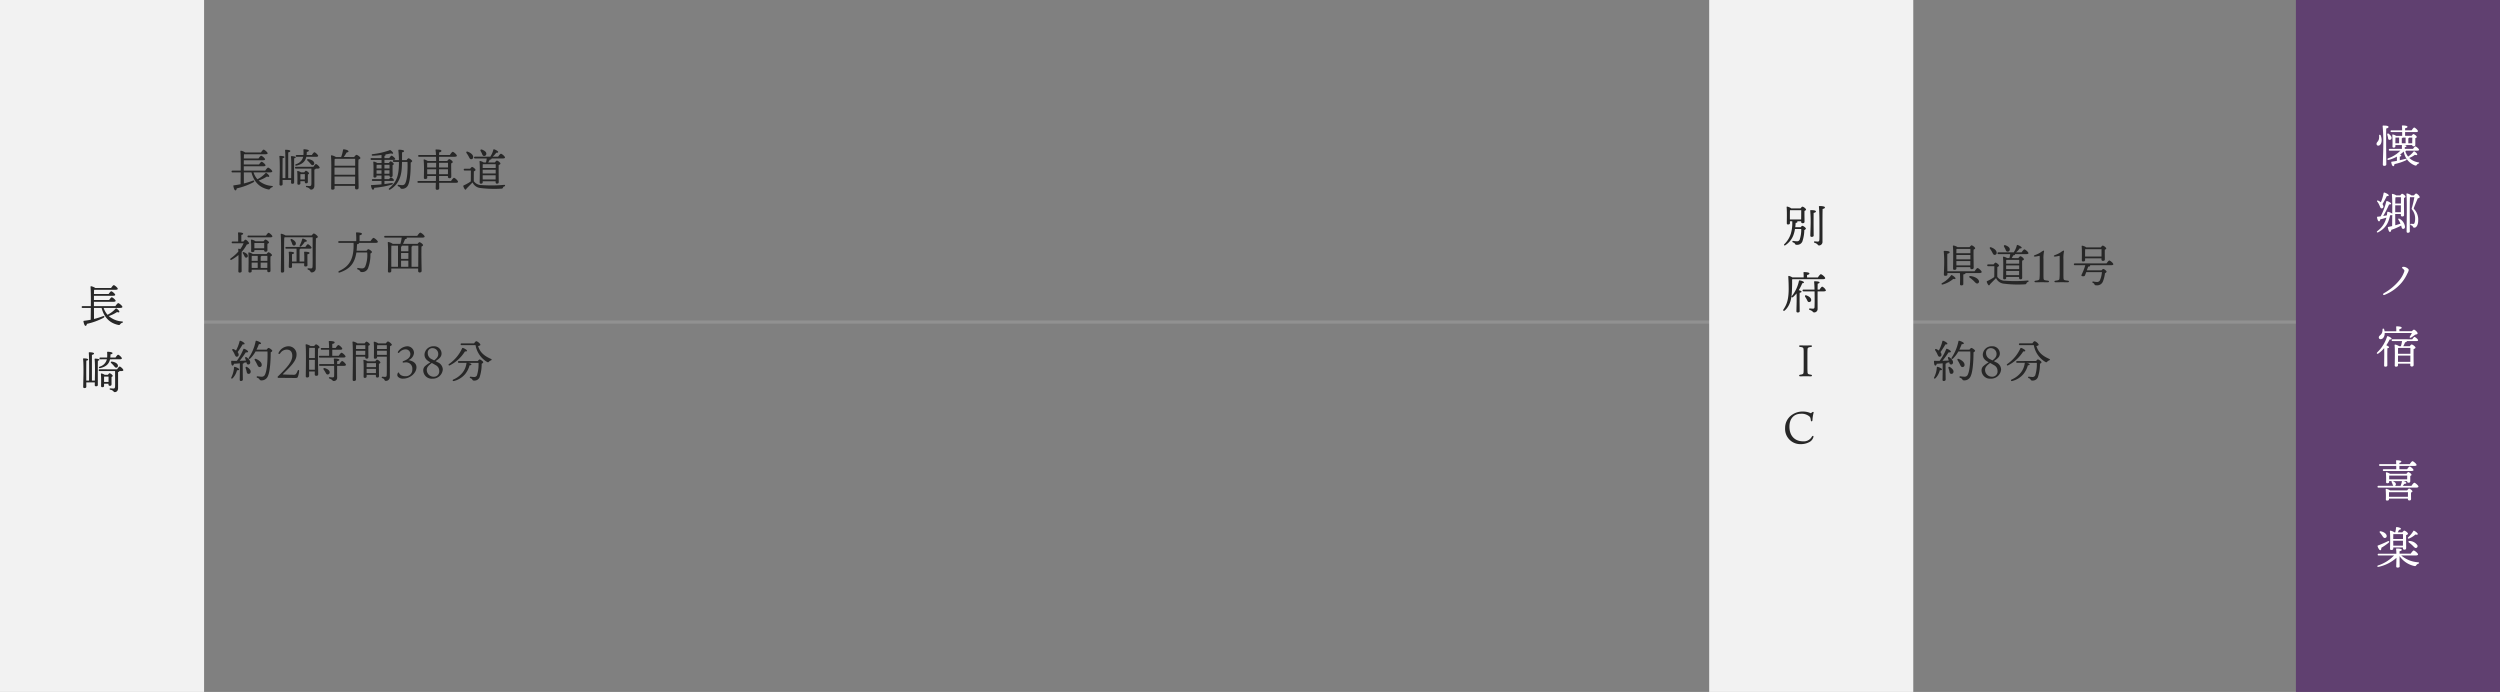 <svg xmlns="http://www.w3.org/2000/svg" width="784" height="217" viewBox="0 0 784 217">
  <rect x="0" y="0" width="784" height="217" fill="#808080" stroke="none"/>
  <g id="グループ_443" data-name="グループ 443" transform="translate(-4495 -2802)">
    <path id="パス_1786" data-name="パス 1786" d="M0,0H484" transform="translate(4547.5 2903)" fill="none" stroke="#919191" stroke-width="1"/>
    <path id="パス_1790" data-name="パス 1790" d="M0,0H184.5" transform="translate(5061.5 2903)" fill="none" stroke="#919191" stroke-width="1"/>
    <path id="パス_1785" data-name="パス 1785" d="M0,0H64V217H0Z" transform="translate(4495 2802)" fill="#f2f2f2"/>
    <path id="パス_1791" data-name="パス 1791" d="M0,0H64V217H0Z" transform="translate(5031 2802)" fill="#f2f2f2"/>
    <path id="パス_1795" data-name="パス 1795" d="M0,0H64V217H0Z" transform="translate(5215 2802)" fill="#604070"/>
    <path id="パス_1787" data-name="パス 1787" d="M8.722-2.282A6.134,6.134,0,0,1,7.5-4.438h5.1c.56,0,.784-.126.784-.322,0-.336-1.022-1.176-1.3-1.176-.21,0-.6.5-.9.938H4.452V-6.356h6.09c.49,0,.728-.112.728-.294,0-.322-.952-1.12-1.218-1.12-.2,0-.546.448-.826.854H4.452l.014-1.33h5.922c.5,0,.742-.112.742-.294-.014-.322-.966-1.12-1.232-1.12-.2,0-.546.448-.826.854H4.466c.014-.546.028-1.022.042-1.288l.14-.028h6.538c.5,0,.742-.112.742-.308,0-.336-.98-1.148-1.246-1.148-.21,0-.574.476-.854.9H4.9a3.573,3.573,0,0,0-1.316-.56.191.191,0,0,0-.2.2c.112,1.092.126,3.682.1,6.048H.924c-.182,0-.308.07-.308.28s.126.28.308.28H3.486c-.014,1.582-.042,2.982-.042,3.7C2.8-.6,2.086-.49,1.33-.392c-.112.014-.168.056-.154.182.126.756.364,1.4.658,1.4.238,0,.364-.308.42-.63A20.114,20.114,0,0,0,7.392-1.3c.546-.294.406-.756-.182-.518a24.772,24.772,0,0,1-2.73.854L4.466-4.438H6.86C7.63-1.5,9.352.294,12.04.882c.42.1.5,0,.686-.238a1.092,1.092,0,0,1,.588-.406c.322-.126.364-.392-.07-.434A7.029,7.029,0,0,1,9.1-1.89a10.627,10.627,0,0,0,2.618-1.26c.392.168.644.168.714-.042.07-.238-.476-.8-.882-1.05-.14-.1-.224-.028-.322.07A8.69,8.69,0,0,1,8.722-2.282Zm-.21,13.958a3.12,3.12,0,0,1-2.2,2.282c-.448.182-.364.588.126.476,1.792-.434,2.73-1.26,3.066-2.758H12.53c.434,0,.686-.1.686-.308-.014-.308-.91-1.12-1.176-1.12-.2,0-.532.462-.812.868H9.59a7.247,7.247,0,0,0,.056-.98c.49-.084.644-.224.644-.406,0-.28-1.022-.42-1.484-.42-.2,0-.224.112-.21.252a9.555,9.555,0,0,1,0,1.554H6.5c-.182,0-.308.07-.308.28s.126.28.308.28Zm1.6.728c-.378-.056-.462.252-.238.462a8.182,8.182,0,0,1,.77.784c.336.392.546.728.9.644a.572.572,0,0,0,.42-.742C11.8,12.894,10.962,12.516,10.108,12.4Zm-6.286,5.95V10.29c.392-.084.658-.2.658-.448,0-.322-1.2-.378-1.442-.378-.126,0-.21.07-.2.2.14,1.218.112,6.482.084,8.694H2.058c0-1.008-.014-2.1-.014-2.394,0-.49.014-3.164.028-3.864.378-.056.574-.182.574-.35,0-.308-.98-.364-1.414-.364-.126,0-.21.07-.182.2.154,1.05.126,3.808.126,4.354,0,.616-.084,3.962-.084,4.368a.35.35,0,0,0,.378.392c.406,0,.6-.14.6-.448l-.014-1.33H4.732l-.014.826a.347.347,0,0,0,.364.392c.406,0,.6-.126.6-.448L5.67,15.75c0-.462,0-2.982.028-3.626.336-.056.49-.168.49-.308,0-.28-1.064-.35-1.33-.35a.162.162,0,0,0-.182.2c.14.994.112,3.444.112,3.962,0,.308-.028,1.652-.042,2.73Zm3.808.42v-.308c0-.266,0-1.05.014-1.358h1.4c0,.434-.014,1.12-.014,1.666Zm.21-2.226a2.816,2.816,0,0,0-.994-.42.159.159,0,0,0-.21.168c.126,1.148.056,2.926.056,3.752,0,.252.126.378.35.378.392,0,.588-.126.588-.42v-.672H9.016v.182c0,.224.084.476.406.476.364,0,.56-.1.56-.532,0-.35-.014-1.638,0-2.24.2-.084.364-.2.364-.35,0-.28-.728-.826-.98-.826-.126,0-.35.266-.532.5ZM6.258,14.812c-.182,0-.308.07-.308.28s.126.28.308.28h4.83c0,1.064.028,4.284,0,4.858-.028.448-.182.616-.518.616-.252,0-.658-.042-.98-.056a.188.188,0,0,0-.21.2.238.238,0,0,0,.2.224,1.582,1.582,0,0,1,.91.42c.182.182.252.336.518.336.476,0,1.022-.35,1.022-1.274V15.68c.266-.056.406-.168.406-.294v-.014h.574c.42,0,.672-.1.672-.308,0-.308-.882-1.12-1.148-1.12-.2,0-.532.448-.812.868Z" transform="translate(4520 2903)" fill="#272727"/>
    <path id="パス_1792" data-name="パス 1792" d="M2.31-7.168V-8.274c0-.308,0-1.358.028-1.806H5.866c0,.644-.014,2.044-.028,2.912Zm.434-3.472a3.06,3.06,0,0,0-1.26-.574.167.167,0,0,0-.2.182c.14,1.3.056,4.074.056,5.04,0,.252.126.392.364.392.406,0,.616-.14.616-.434v-.574h.728A11.753,11.753,0,0,1,2.59-2.66,7.852,7.852,0,0,1,.574.56c-.252.224-.028.56.28.364A6.478,6.478,0,0,0,3.528-2.6a10.152,10.152,0,0,0,.378-1.582h1.96a9.875,9.875,0,0,1-.5,3.36.855.855,0,0,1-.84.49A6.913,6.913,0,0,1,3.388-.448a.238.238,0,0,0-.294.154c-.028.14.028.238.224.322.266.1.448.154.56.392a.558.558,0,0,0,.6.35A1.727,1.727,0,0,0,6.216-.252a11.723,11.723,0,0,0,.616-3.584c.28-.14.5-.336.5-.5,0-.238-.826-.854-1.134-.854-.112,0-.322.21-.5.448H3.99c.056-.434.1-.9.126-1.372.364-.028.546-.112.56-.322a.242.242,0,0,0-.084-.168H5.838v.126a.428.428,0,0,0,.434.476c.392,0,.63-.1.63-.532,0-.49-.042-2.352-.014-3.318.252-.112.49-.238.49-.42,0-.308-.84-.924-1.134-.924-.154,0-.406.294-.616.56Zm7.014,1.4c.434-.07.714-.224.714-.448,0-.35-.882-.42-1.6-.42-.126,0-.21.07-.182.2a39.341,39.341,0,0,1,.126,4.06c0,.686-.1,3.29-.1,3.738a.365.365,0,0,0,.406.392c.42,0,.644-.126.644-.434,0-.42-.028-3.15-.028-3.808C9.744-6.37,9.744-8.61,9.758-9.24Zm1.932-2.142c-.21,0-.294.056-.28.21.168,1.568.168,4.27.168,5.306,0,1.47.028,4.074-.028,5.068-.028.434-.2.56-.546.56-.224,0-.532-.042-.882-.07-.294-.014-.364.35-.042.462,1.092.322.9.826,1.372.826A1.116,1.116,0,0,0,12.53-.28c.014-3.332-.028-7.77.042-10.178.49-.126.728-.252.728-.49C13.3-11.27,12.46-11.382,11.69-11.382Zm.882,22.946c.56,0,.812-.14.812-.336,0-.364-1.064-1.232-1.358-1.232-.224,0-.63.546-.938,1.008h-3.4v-.756c.434-.1.742-.21.742-.5,0-.378-1.414-.42-1.652-.42a.176.176,0,0,0-.2.21A12.155,12.155,0,0,1,6.622,11H3.094a3.7,3.7,0,0,0-1.036-.462c-.182-.028-.266.042-.252.266.084,1.288.126,2.716.126,3.92C1.9,17.7,1.428,19.376.308,21.014c-.28.378.084.644.42.336,1.848-1.666,2.156-4.186,2.226-6.286C3,13.8,3.024,12.782,3,11.62c.056-.014.126-.042.182-.056ZM6.72,12.53c-.028-.266-.868-.532-1.316-.588-.168-.014-.238.028-.266.182a11.045,11.045,0,0,1-2.2,4.7c-.252.35.056.588.364.322A7.69,7.69,0,0,0,4.4,16c.042.966.028,2.086.028,2.422,0,.462-.07,2.912-.07,3.192a.35.35,0,0,0,.392.378c.392,0,.63-.112.63-.42,0-.364-.028-2.884-.028-3.122,0-.364,0-2.142.028-2.646.378-.056.588-.154.588-.336s-.462-.364-.882-.462A16.355,16.355,0,0,0,6.2,12.824C6.552,12.8,6.734,12.712,6.72,12.53Zm2.268,5.53c0-.658-.742-1.148-1.512-1.428-.392-.14-.56.168-.364.462.168.266.364.56.5.84.2.42.336.8.7.8A.639.639,0,0,0,8.988,18.06ZM11,14.812c0-.686.014-1.33.028-1.848.308-.07.588-.182.588-.392,0-.266-.784-.364-1.484-.364-.182,0-.238.056-.224.224.07.588.112,1.512.126,2.38H6.594c-.182,0-.308.07-.308.28s.126.28.308.28h3.458c.014.56.014,1.05.014,1.358.014,1.134.014,2.8-.028,3.584-.028.378-.182.49-.518.49-.2,0-.588-.042-.952-.07-.28-.028-.35.35-.028.462,1.05.336.924.784,1.372.784A1.066,1.066,0,0,0,11,20.832c0-1.68-.014-3.71,0-5.46h1.96c.35,0,.644-.112.644-.322a2.268,2.268,0,0,0-1.148-1.162c-.2,0-.56.476-.84.924Zm-2.128,18c.5-.056.476-.5.028-.5-.308,0-1.05.028-1.694.028-.532,0-1.344-.028-1.638-.028-.5,0-.5.448.028.5.924.112.966.308,1.008.826.028.322.028.378.028,1.848v3.3c0,1.33-.014,1.54-.028,1.806-.028.588-.07.784-1.036.91-.476.056-.462.518-.014.518.378,0,1.148-.028,1.736-.028.77,0,1.274.028,1.568.028.5,0,.49-.462.042-.518-.952-.14-1.036-.266-1.064-.9-.014-.308-.028-.518-.028-1.82v-3.3c0-1.33.014-1.526.028-1.848C7.854,33.124,7.952,32.928,8.876,32.816ZM8.9,53.606a5.652,5.652,0,0,0-2.45-.546,5.707,5.707,0,0,0-3.36.952A4.951,4.951,0,0,0,.812,58.226a4.762,4.762,0,0,0,4.97,5.054,5.58,5.58,0,0,0,2.576-.616,2.54,2.54,0,0,0,1.3-1.526c.168-.42-.126-.63-.434-.238A2.874,2.874,0,0,1,6.44,62.4c-2.254,0-4.27-1.386-4.27-4.606,0-2.758,1.638-4.032,3.528-4.032a3.809,3.809,0,0,1,2.618.742c.392.308.448.448.56,1.288.042.49.49.448.518-.07a10.9,10.9,0,0,1,.336-2.24c.084-.238-.056-.336-.182-.308C9.366,53.186,9.1,53.438,8.9,53.606Z" transform="translate(5054 2878)" fill="#272727"/>
    <path id="パス_1796" data-name="パス 1796" d="M1.582-8.554c-.126-.28-.518-.238-.5.084a3.49,3.49,0,0,1-.07,1.134c-.238.854-.77.91-.728,1.512a.519.519,0,0,0,.574.5c.7-.042,1.064-.938,1.022-1.876A4.493,4.493,0,0,0,1.582-8.554ZM3.318-10.7c.434-.1.728-.252.728-.49,0-.35-.728-.434-1.666-.434-.126,0-.21.07-.182.2a56.552,56.552,0,0,1,.2,6.216c0,1.05-.14,5.152-.14,5.8a.387.387,0,0,0,.434.42c.462,0,.658-.182.658-.5,0-.588-.056-5-.056-6.034C3.29-6.09,3.29-9.7,3.318-10.7Zm.9,3.542a.6.6,0,0,0,.756-.42c.14-.49-.294-.994-.84-1.456-.322-.266-.574-.014-.476.322a7.257,7.257,0,0,1,.2.742C3.92-7.616,3.906-7.252,4.214-7.154Zm1.974.588c0-.294.014-1.022.028-1.274H7.364v1.764H6.188ZM11.494-7.84c0,.476-.014,1.246-.028,1.764H10.248V-7.63c.154-.056.252-.112.28-.21ZM8.2-7.63c.154-.056.252-.112.28-.21h.924v1.764H8.2Zm4.732,3.878c.49,0,.686-.1.686-.28-.014-.308-.91-1.05-1.148-1.05-.182,0-.5.406-.756.77H9.142V-4.83c.336-.07.532-.168.532-.35s-.462-.294-.826-.336h2.618a.381.381,0,0,0,.406.406c.364,0,.574-.1.574-.532,0-.322-.014-1.414,0-2.03.238-.084.448-.2.448-.378,0-.308-.784-.9-1.05-.9-.14,0-.378.28-.574.546H9.24V-9.576h3.346c.448,0,.7-.1.686-.308,0-.308-.91-1.12-1.176-1.12-.2,0-.532.462-.812.868H9.24v-.644c.434-.084.742-.2.742-.476,0-.364-1.3-.406-1.54-.406a.176.176,0,0,0-.2.21c.042.294.056.784.07,1.316H4.984c-.182,0-.308.07-.308.28s.126.28.308.28H8.316c.014.42,0,.826,0,1.176H6.426a3.236,3.236,0,0,0-.994-.42.159.159,0,0,0-.21.168,34.948,34.948,0,0,1,.056,3.57.332.332,0,0,0,.35.378c.364,0,.574-.126.574-.434v-.378H8.316a.169.169,0,0,0-.084.182c.014.322.014.686.014,1.022H4.438c-.182,0-.308.07-.308.28s.126.28.308.28H7.756A9.853,9.853,0,0,1,3.934-1.358c-.392.154-.28.6.14.5A9.528,9.528,0,0,0,6.664-1.89c.014.42.014.91,0,1.33-.5.1-1.036.182-1.61.266-.112.014-.168.07-.154.182.112.756.35,1.218.644,1.232.224,0,.322-.322.364-.658A16.186,16.186,0,0,0,9.478-.714c.42-.238.28-.574-.2-.462-.5.14-1.078.28-1.708.42V-1.89c.308-.056.476-.14.476-.28s-.168-.252-.378-.364A11.151,11.151,0,0,0,8.82-3.5,5.536,5.536,0,0,0,12.25.854c.448.154.518.056.672-.154a.957.957,0,0,1,.5-.392c.238-.1.42-.308-.028-.392A5.384,5.384,0,0,1,10.542-1.47a7.445,7.445,0,0,0,1.778-.98c.434.154.658.126.728-.07.056-.238-.434-.742-.882-.994-.126-.1-.224-.014-.308.1a7.163,7.163,0,0,1-1.68,1.526A5.692,5.692,0,0,1,9.31-3.528c.126-.042.182-.112.182-.182a.051.051,0,0,0-.014-.042ZM1.036,13.076A8.99,8.99,0,0,1,1.442,14c.112.252.238.364.49.35a.526.526,0,0,0,.5-.588,1.57,1.57,0,0,0-.294-.77A22.728,22.728,0,0,0,3.5,10.486c.322.014.588-.028.616-.2.028-.28-.7-.714-1.358-.9a.2.2,0,0,0-.252.154,12.643,12.643,0,0,1-.868,2.884,3.723,3.723,0,0,0-.854-.518c-.294-.126-.434.14-.308.294A3.827,3.827,0,0,1,1.036,13.076Zm5.1,2.478v-.462c0-.238,0-.924.014-1.694H7.924L7.9,15.554Zm.014-2.716c.014-.784.028-1.54.056-1.918a1.627,1.627,0,0,0,.308-.084H7.924c.014.406.014,1.162,0,2Zm.322-2.562A3.613,3.613,0,0,0,5.306,9.8a.191.191,0,0,0-.2.2c.112,1.092.126,3.668.1,6.006a3.432,3.432,0,0,0-1.3-.588c-.168-.028-.266.028-.266.168-.028.336-.07.644-.126.952-.336.056-.728.126-1.148.2a29.678,29.678,0,0,0,1.848-3.612c.28,0,.63-.042.644-.238.014-.266-.7-.658-1.26-.826-.126-.028-.252.014-.266.126a20.132,20.132,0,0,1-1.764,4.662c-.322.042-.644.084-.966.112-.112.014-.168.056-.168.182.112.756.336,1.26.63,1.274.224,0,.336-.294.392-.63a16.024,16.024,0,0,0,1.918-.546A7.387,7.387,0,0,1,.532,21.462c-.322.266-.084.574.28.378C3.5,20.37,4.088,18.494,4.55,16.492a1.319,1.319,0,0,0,.658-.056c-.014,1.428-.028,2.716-.042,3.458-.378.1-.77.182-1.176.266a.155.155,0,0,0-.154.2c.126.742.364,1.386.658,1.386.238,0,.364-.322.42-.672a17.617,17.617,0,0,0,3.08-1.33c.056.21.1.392.14.546.1.308.2.462.476.49s.574-.168.6-.6A3.258,3.258,0,0,0,7.476,17.6c-.28-.182-.49.084-.35.28a5.811,5.811,0,0,1,.63,1.162l.042.084c-.476.182-1.036.35-1.638.518l-.028-3.528H7.9v.294c0,.224.1.476.42.476.378,0,.6-.1.6-.532,0-.644-.07-4.032-.014-5.278.238-.1.462-.224.462-.406,0-.308-.8-.91-1.078-.91-.14,0-.378.266-.56.518Zm4.76,0A3.507,3.507,0,0,0,9.856,9.66a.19.19,0,0,0-.2.2c.238,2.128.056,9.968.056,11.718,0,.266.112.42.378.42.434,0,.63-.168.63-.49,0-.588-.028-5.362-.028-5.88,0-.588,0-3.794.07-4.788h1.372a25.9,25.9,0,0,1-.742,3.22c-.14.42-.126.49.112.784a4.308,4.308,0,0,1,.882,2.772c0,.728-.14,1.61-.518,1.61-.308,0-.406-.028-.714-.042-.35-.028-.406.35-.042.476a.757.757,0,0,1,.6.5.431.431,0,0,0,.448.238c.7,0,1.19-1.022,1.19-2.226a4.825,4.825,0,0,0-1.3-3.612c-.14-.154-.112-.238-.028-.448.322-.84.784-1.946,1.176-2.884.378-.112.616-.21.616-.42,0-.364-.854-1.12-1.106-1.12-.182,0-.448.28-.686.588ZM9.142,32.718c-.28-.07-.672-.084-.826.112-.126.168.126.35.35.546.42.364.392.5.252.938A9.039,9.039,0,0,1,7.392,36.96a16.919,16.919,0,0,1-4.8,3.99c-.448.252-.28.714.238.518A13.676,13.676,0,0,0,8.134,37.66a12.592,12.592,0,0,0,1.82-2.9,3.467,3.467,0,0,0,.434-1.092C10.388,33.39,9.842,32.9,9.142,32.718Zm2.226,20.72a11.356,11.356,0,0,1-.616,1.078c-.21.28.056.532.364.35.35-.21.854-.574,1.274-.9.392-.1.756-.14.77-.42.014-.434-.91-1.176-1.148-1.176-.14,0-.42.252-.658.5H7.448V52.22c.42-.084.714-.2.714-.476,0-.364-1.288-.406-1.526-.406a.176.176,0,0,0-.2.21c.028.378.056.9.042,1.33H2.8a2.957,2.957,0,0,0-.14-.63c-.112-.294-.49-.266-.5.056a2.686,2.686,0,0,1-.2,1.148c-.336.714-.966.8-.966,1.358a.533.533,0,0,0,.546.56c.728,0,1.232-.728,1.3-1.68v-.252ZM3.654,60.62c0-.35,0-1.918.042-2.422.28-.042.518-.126.518-.308s-.462-.448-.868-.616A16.466,16.466,0,0,0,4.41,55.44c.364.056.588-.014.588-.2.028-.266-.714-.672-1.148-.812a.208.208,0,0,0-.28.154A11.736,11.736,0,0,1,.5,59.5c-.294.308-.028.6.322.378A9.02,9.02,0,0,0,2.674,58.17c.07,1.736,0,4.494-.014,5.432a.344.344,0,0,0,.378.392c.42,0,.63-.14.63-.448Zm3.36,1.862v-1.96h3.878l-.014,1.96Zm3.878-4.368c.014.364.014,1.064,0,1.848H7.014c0-.616.014-1.47.028-1.82.056-.014.1-.014.154-.028ZM5.334,55.4c-.182,0-.308.07-.308.28s.126.28.308.28h2.94a8.381,8.381,0,0,1-.35,1.6h-.56a3.359,3.359,0,0,0-1.218-.5.173.173,0,0,0-.2.182c.154,1.47.056,5.236.042,6.356a.354.354,0,0,0,.392.392c.42,0,.63-.14.63-.448v-.49h3.85v.42a.428.428,0,0,0,.434.476c.392,0,.63-.112.63-.546,0-.63-.056-3.626-.014-4.928.294-.112.588-.238.588-.462,0-.322-.9-.98-1.2-.98-.154,0-.392.266-.6.532H8.666a9.069,9.069,0,0,0,.574-1.218c.266-.028.518-.112.518-.28a.26.26,0,0,0-.028-.1h2.912c.476,0,.672-.084.672-.28-.014-.294-.882-1.022-1.12-1.022-.168,0-.476.378-.714.742Zm1.12,39.718c.014.35.014.7,0,1.022H2.562c-.182,0-.308.07-.308.28s.126.28.308.28h8.6c.5,0,.728-.112.714-.294,0-.322-.938-1.106-1.2-1.106-.2,0-.532.448-.8.84H7.448V95.116h4.62c.546,0,.77-.112.77-.308,0-.35-1.008-1.176-1.274-1.176-.21,0-.588.5-.882.924H7.448v-.392c.364-.084.616-.182.616-.434,0-.336-1.218-.392-1.456-.392a.176.176,0,0,0-.2.21c.028.252.028.6.042,1.008H1.386c-.182,0-.308.07-.308.28s.126.28.308.28ZM4.186,104.79v-.42c0-.224,0-.784.014-1.022h5.936l-.014,1.442Zm.322-2a3.58,3.58,0,0,0-1.148-.49.178.178,0,0,0-.21.182,30.435,30.435,0,0,1,.056,3.122.33.33,0,0,0,.364.378c.406,0,.616-.126.616-.42v-.21h5.922v.112c0,.224.1.476.42.476.378,0,.588-.1.588-.532-.014-.322-.028-1.344-.014-1.946.224-.084.434-.2.434-.364,0-.294-.784-.882-1.05-.882-.154,0-.406.308-.6.574Zm.84-2.912H8.316a.161.161,0,0,0-.084.154,8.037,8.037,0,0,1-.406,1.33H6.048a.533.533,0,0,0,.294-.434c.07-.49-.448-.8-.966-1.036Zm-1.106-.8c0-.238,0-.742.014-.938H9.9l-.014,1.176H4.242Zm4.284,2.282c.154-.2.294-.378.462-.616.294-.014.63-.084.644-.28.014-.224-.49-.49-.994-.588H9.87V99.9c0,.224.1.476.42.476.378,0,.574-.1.574-.532,0-.294-.014-1.078,0-1.582.21-.1.392-.21.392-.364,0-.294-.756-.854-1.022-.854-.14,0-.378.28-.56.532H4.508a3.284,3.284,0,0,0-1.078-.462.172.172,0,0,0-.21.182,25.82,25.82,0,0,1,.056,2.87.33.33,0,0,0,.364.378c.392,0,.6-.126.6-.42v-.252h.84c-.112.056-.126.21-.056.364a3.736,3.736,0,0,1,.252.546c.1.238.14.476.322.574H.9c-.182,0-.308.07-.308.28s.126.28.308.28H12.67c.518,0,.756-.126.756-.322,0-.35-.994-1.2-1.288-1.2-.224,0-.6.518-.91.966Zm2.016,16.492a7.293,7.293,0,0,0,1.946-1.232c.42.112.686.1.728-.126.042-.266-.658-.826-1.134-1.05-.14-.07-.238.014-.294.14a8.3,8.3,0,0,1-1.582,1.9C9.954,117.768,10.178,118.048,10.542,117.852Zm.112.8c-.392-.056-.462.294-.2.49a9.74,9.74,0,0,1,1.134.952c.49.476.784.868,1.176.728a.594.594,0,0,0,.322-.84A3.114,3.114,0,0,0,10.654,118.65Zm-2.072-2.142v1.512H5.516c.014-.5.014-1.2.028-1.512ZM5.53,120.12l-.014-1.54H8.568l-.014,1.54Zm0,.56H8.554v.224c0,.224.1.476.42.476.378,0,.6-.112.6-.546,0-.532-.028-2.912-.014-4.018.294-.1.574-.224.574-.448,0-.322-.854-.966-1.162-.966-.154,0-.406.28-.616.546H6.93c.14-.252.28-.518.406-.784.28-.028.6-.126.6-.322,0-.28-.714-.5-1.288-.546-.154-.014-.252.07-.252.182a8.866,8.866,0,0,1-.238,1.47H5.908a3.384,3.384,0,0,0-1.232-.532.167.167,0,0,0-.2.182c.14,1.358.056,4.466.042,5.488a.35.35,0,0,0,.378.392c.42,0,.63-.14.63-.448Zm-3.486-3.71c.308.476.518.784.882.742A.586.586,0,0,0,3.458,117c-.084-.672-.966-1.2-1.834-1.386-.364-.084-.476.21-.28.434A8.445,8.445,0,0,1,2.044,116.97Zm-.56,4.578c.252-.028.308-.406.308-.77A17.166,17.166,0,0,0,4.06,119.21c.378-.35.2-.658-.28-.462-.812.406-1.946.9-3.038,1.316-.112.028-.168.1-.14.21C.812,120.988,1.19,121.576,1.484,121.548Zm11,1.652c.574,0,.812-.14.812-.336,0-.364-1.064-1.232-1.358-1.232-.224,0-.63.546-.952,1.008H7.5v-.77c.434-.07.7-.224.7-.448,0-.35-.994-.406-1.6-.406-.126,0-.2.056-.182.2a12.644,12.644,0,0,1,.084,1.428H.952c-.182,0-.308.07-.308.28s.126.28.308.28H5.768a12.276,12.276,0,0,1-5.012,3.122c-.406.154-.238.532.182.434a12.276,12.276,0,0,0,5.586-2.828v.14c0,.518-.07,2.226-.07,2.562,0,.252.168.364.406.364.42,0,.672-.084.672-.392s-.028-2.086-.028-2.534v-.686A7.562,7.562,0,0,0,12.11,126.5c.364.084.476,0,.672-.294a1.242,1.242,0,0,1,.616-.434c.308-.1.35-.392-.1-.448A8.832,8.832,0,0,1,8.05,123.2Z" transform="translate(5240 2853)" fill="#fff"/>
    <path id="パス_1788" data-name="パス 1788" d="M1.5,8.44c.238.518.364.924.728.924a.584.584,0,0,0,.616-.63,1.274,1.274,0,0,0-.322-.812A26.715,26.715,0,0,0,4.088,5.5c.308.014.588,0,.616-.168.042-.28-.658-.756-1.316-.966a.182.182,0,0,0-.252.14,12.379,12.379,0,0,1-1.12,2.926,4.483,4.483,0,0,0-.756-.448C.9,6.844.714,7.124.9,7.4A7.435,7.435,0,0,1,1.5,8.44Zm.154,4.1a.2.2,0,0,0-.266.182,8,8,0,0,1-.84,3.136c-.168.336.14.5.42.252a5.581,5.581,0,0,0,1.358-2.506c.42.028.672-.042.672-.266C3,13.074,2.128,12.654,1.652,12.542ZM3.22,13.634c0,1.5-.042,2.478-.042,2.926,0,.266.1.42.364.42.434,0,.616-.21.616-.5,0-.392-.028-1.4-.028-2.842V11.562c.224-.042.336-.126.336-.238a.106.106,0,0,0-.014-.056,6.614,6.614,0,0,0,.826-.168c.07.35.14.616.434.686a.586.586,0,0,0,.742-.476c.14-.63-.434-1.288-1.12-1.75-.322-.238-.56.014-.434.336.07.21.168.434.238.672-.588.028-1.246.056-1.988.084A29.13,29.13,0,0,0,5.068,8.006c.322.028.7.014.728-.21.028-.28-.588-.686-1.19-.9a.192.192,0,0,0-.28.1,15.8,15.8,0,0,1-2.058,3.668c-.5,0-1.036,0-1.6-.014-.112,0-.168.028-.168.168,0,.742.112,1.288.406,1.33.224.028.378-.238.476-.574.616-.028,1.232-.07,1.834-.14Zm2.31-1.008c-.378-.238-.6.014-.49.35a6.658,6.658,0,0,1,.266.854c.084.406.112.8.476.882a.619.619,0,0,0,.812-.476C6.762,13.62,6.174,13.046,5.53,12.626Zm3.878-.014a.64.64,0,0,0,.672-.7c.014-.756-.84-1.47-1.792-1.848-.392-.168-.56.14-.364.434a11.485,11.485,0,0,1,.644,1.148C8.834,12.206,9,12.6,9.408,12.612Zm-.966-5.46A18.827,18.827,0,0,0,9.2,5.416c.392.042.658-.028.658-.252,0-.28-.966-.7-1.428-.8-.154-.028-.238.028-.266.168A14.1,14.1,0,0,1,6.048,9.658c-.21.336.126.546.406.294a9.738,9.738,0,0,0,1.694-2.24h3.738c.084,2.31-.1,5.88-.77,7.224a1.067,1.067,0,0,1-1.092.7,11.023,11.023,0,0,1-1.246-.126.22.22,0,0,0-.28.168c-.028.112.014.238.21.308a1.037,1.037,0,0,1,.63.434c.14.21.252.364.56.364a2.118,2.118,0,0,0,2.128-1.372c.714-1.54.868-5.292.868-7.42.28-.14.49-.336.49-.49,0-.252-.868-.882-1.176-.882-.14,0-.392.266-.574.532Zm10.01-1.064a3.53,3.53,0,0,0-3.01,1.89c-.294.476.056.77.448.294a2.426,2.426,0,0,1,2.016-1.134c1.148,0,1.75.686,1.75,1.946,0,1.9-1.68,3.654-3.99,5.964-.084.084-.336.322-.518.5a.264.264,0,0,0,.154.462c.084,0,.588-.014.756-.014s3.752.042,4.438.042c.658,0,.8-.042.938-.434a6.7,6.7,0,0,0,.378-1.75c0-.406-.336-.462-.5-.014-.434,1.064-.686,1.19-1.176,1.19-1.316,0-3.248-.084-3.388-.112-.07-.014-.07-.084,0-.14,2.1-2.114,4.242-4.018,4.242-5.978A2.509,2.509,0,0,0,18.452,6.088Zm6.482,7.35-.014-2.884v-.21h1.82l-.014,3.094Zm.112-6.846h1.708c0,.574,0,1.82-.014,3.192H24.92c0-.994.014-2.576.056-3.178Zm.35-.56a3.689,3.689,0,0,0-1.358-.574.191.191,0,0,0-.2.2c.21,1.89.056,8.274.056,9.814a.358.358,0,0,0,.392.406c.448,0,.658-.168.658-.49L24.934,14h1.778v.882a.42.42,0,0,0,.434.476c.392,0,.644-.112.644-.546,0-.9-.14-6.314-.042-8.008.238-.1.462-.224.462-.406,0-.294-.826-.91-1.106-.91-.154,0-.392.28-.588.546ZM35.63,9.63c.462,0,.728-.112.728-.322,0-.336-.966-1.19-1.246-1.19-.21,0-.588.518-.882.952H32.2V7.18h2.422c.448,0,.714-.112.714-.308,0-.336-.938-1.162-1.218-1.162-.21,0-.574.49-.854.91H32.2V5.36c.434-.1.742-.21.742-.518,0-.364-1.4-.406-1.638-.406-.126,0-.21.07-.2.2.056.406.084,1.162.1,1.988H28.9c-.182,0-.308.07-.308.28s.126.28.308.28h2.31c.014.658,0,1.33,0,1.89H28.322c-.182,0-.308.07-.308.28s.126.28.308.28Zm-4.242,4.606c-.014-.63-.756-1.05-1.512-1.288-.406-.126-.56.182-.364.476a8.037,8.037,0,0,1,.5.77c.224.392.364.756.728.742A.632.632,0,0,0,31.388,14.236Zm2.338-2.562.014-.91c.322-.07.686-.182.686-.42,0-.294-.8-.406-1.54-.406-.168,0-.224.07-.2.252.042.308.07.9.084,1.484h-4.4c-.182,0-.308.07-.308.28s.126.28.308.28h4.41l.014.952c.014.77.014,1.68-.014,2.24-.014.308-.168.42-.462.434-.2,0-.644-.056-.938-.084s-.336.35,0,.462c.938.308.826.742,1.288.742a1,1,0,0,0,1.064-1.05c-.014-1.148-.014-2.548-.014-3.7h2.1c.392,0,.672-.112.672-.322,0-.336-.91-1.19-1.19-1.19-.2,0-.574.5-.868.952ZM39.76,5.752h2.8v1.19H39.634c.014-.49.028-.91.042-1.176ZM39.606,8.79c.014-.42.014-.868.014-1.288h2.926L42.532,8.79Zm0,.56h2.926V9.5c0,.224.084.476.42.476.364,0,.574-.1.574-.532,0-.476-.028-2.59-.014-3.514.238-.084.476-.21.476-.392,0-.308-.8-.91-1.064-.91-.154,0-.392.294-.588.56H40.11A3.754,3.754,0,0,0,38.738,4.6a.19.19,0,0,0-.2.2c.238,2.128.056,10,.056,11.76,0,.266.112.42.392.42.448,0,.644-.182.644-.5,0-.574-.028-5.39-.028-5.894Zm3.374,5.138-.014-1.19v-.112h2.926v1.3Zm2.926-3.108v1.246h-2.94c.014-.462.014-.994.028-1.246Zm-2.618-.56a3.231,3.231,0,0,0-1.12-.476.153.153,0,0,0-.2.168c.14,1.316.056,4.116.056,5.1,0,.252.112.392.35.392.392,0,.6-.14.6-.448v-.5h2.9v.364c0,.224.084.476.406.476.364,0,.574-.1.574-.532,0-.49-.042-2.828-.014-3.78.224-.084.448-.21.448-.392,0-.308-.77-.9-1.036-.9-.154,0-.378.28-.574.532Zm2.968-2.03L46.242,7.5h3.066V8.79Zm3.052-3.038v1.19H46.242c.014-.42.014-.938.028-1.19Zm-2.688-.56A3.235,3.235,0,0,0,45.4,4.66a.167.167,0,0,0-.2.182c.14,1.274.056,3.836.056,4.774a.336.336,0,0,0,.364.378c.42,0,.63-.14.63-.434V9.35h3.052v1.3c0,1.442.028,3.5-.028,4.48-.028.434-.168.56-.5.56-.182,0-.546-.028-.826-.056a.226.226,0,0,0-.056.448c.868.266.574.868,1.092.868a1.234,1.234,0,0,0,1.274-1.274c.014-3.15-.014-7.224.07-9.632.294-.112.56-.252.56-.434,0-.266-.924-1.036-1.26-1.036-.1,0-.42.336-.644.616Zm9.044.9a3.756,3.756,0,0,0-2.772,1.568c-.322.448,0,.742.392.322a2.542,2.542,0,0,1,1.764-.91A1.456,1.456,0,0,1,56.686,8.58c0,1.092-1.022,1.736-2.156,2.142-.378.14-.322.518-.028.49a4.981,4.981,0,0,1,.644-.07A1.952,1.952,0,0,1,57.3,13.3a2.031,2.031,0,0,1-2.17,2.184c-1.442,0-1.9-.77-1.974-1.022a.2.2,0,0,0-.378-.014,1.412,1.412,0,0,0-.182.658.854.854,0,0,0,.252.588,2.128,2.128,0,0,0,1.582.546c2.17,0,4.186-1.764,4.172-3.556-.014-1.5-1.414-2.072-2.52-2.24a2.7,2.7,0,0,0,1.75-2.282A2.116,2.116,0,0,0,55.664,6.088Zm8.372,9.548a2.15,2.15,0,0,1-2.2-2.1c0-.9.574-1.442,1.582-2.212.42.224.854.476,1.232.7A1.976,1.976,0,0,1,65.744,13.8,1.645,1.645,0,0,1,64.036,15.636Zm-.672-5.516a2.045,2.045,0,0,1-1.218-1.862A1.42,1.42,0,0,1,63.6,6.676,1.8,1.8,0,0,1,65.436,8.51c0,.77-.364,1.288-1.274,2.016Zm1.218.63c1.526-.98,1.89-1.554,1.89-2.45a2.316,2.316,0,0,0-2.478-2.212,2.77,2.77,0,0,0-2.87,2.562c0,1.05.5,1.778,1.862,2.464a10.369,10.369,0,0,0-1.61,1.134,1.793,1.793,0,0,0-.644,1.47,2.646,2.646,0,0,0,2.856,2.534,3.148,3.148,0,0,0,3.276-2.9,2.559,2.559,0,0,0-1.652-2.268Zm9.24-3.066c.364.056.6.028.63-.182.042-.266-.784-.728-1.232-.882a.222.222,0,0,0-.308.126,11.9,11.9,0,0,1-4.074,4.886c-.35.252-.154.6.238.434A12.054,12.054,0,0,0,73.822,7.684Zm-1.9,3.038c-.182,0-.308.07-.308.28s.126.28.308.28h2.45a.355.355,0,0,0-.112.252,5.8,5.8,0,0,1-1.274,2.9,7.348,7.348,0,0,1-2.8,2.072c-.378.182-.238.588.168.476a6.791,6.791,0,0,0,3.458-2.1,7.383,7.383,0,0,0,1.442-2.8c.364-.042.574-.126.574-.294,0-.238-.56-.434-1.022-.5h3.262a11.489,11.489,0,0,1-.5,3.92.9.9,0,0,1-.854.518,8.324,8.324,0,0,1-1.092-.1.222.222,0,0,0-.28.154c-.042.14.014.238.21.322a.889.889,0,0,1,.546.392.535.535,0,0,0,.588.35,1.715,1.715,0,0,0,1.736-1.092,13.22,13.22,0,0,0,.63-4.172c.28-.14.49-.336.49-.49,0-.238-.84-.868-1.148-.868-.126,0-.364.252-.56.5Zm.84-5.544c-.182,0-.308.07-.308.28s.126.28.308.28h4.368a7.658,7.658,0,0,0,3.584,5.25c.322.182.434.154.616-.056a1.436,1.436,0,0,1,.588-.406c.322-.112.364-.336.07-.462-2.128-.952-3.444-2.016-4.046-4.046.686-.154.7-.28.7-.448,0-.28-.9-1.064-1.274-1.064-.2,0-.49.364-.7.672Z" transform="translate(4567 2904.5)" fill="#272727"/>
    <path id="パス_1793" data-name="パス 1793" d="M1.5,8.44c.238.518.364.924.728.924a.584.584,0,0,0,.616-.63,1.274,1.274,0,0,0-.322-.812A26.715,26.715,0,0,0,4.088,5.5c.308.014.588,0,.616-.168.042-.28-.658-.756-1.316-.966a.182.182,0,0,0-.252.14,12.379,12.379,0,0,1-1.12,2.926,4.483,4.483,0,0,0-.756-.448C.9,6.844.714,7.124.9,7.4A7.435,7.435,0,0,1,1.5,8.44Zm.154,4.1a.2.2,0,0,0-.266.182,8,8,0,0,1-.84,3.136c-.168.336.14.5.42.252a5.581,5.581,0,0,0,1.358-2.506c.42.028.672-.042.672-.266C3,13.074,2.128,12.654,1.652,12.542ZM3.22,13.634c0,1.5-.042,2.478-.042,2.926,0,.266.1.42.364.42.434,0,.616-.21.616-.5,0-.392-.028-1.4-.028-2.842V11.562c.224-.042.336-.126.336-.238a.106.106,0,0,0-.014-.056,6.614,6.614,0,0,0,.826-.168c.07.35.14.616.434.686a.586.586,0,0,0,.742-.476c.14-.63-.434-1.288-1.12-1.75-.322-.238-.56.014-.434.336.07.21.168.434.238.672-.588.028-1.246.056-1.988.084A29.13,29.13,0,0,0,5.068,8.006c.322.028.7.014.728-.21.028-.28-.588-.686-1.19-.9a.192.192,0,0,0-.28.1,15.8,15.8,0,0,1-2.058,3.668c-.5,0-1.036,0-1.6-.014-.112,0-.168.028-.168.168,0,.742.112,1.288.406,1.33.224.028.378-.238.476-.574.616-.028,1.232-.07,1.834-.14Zm2.31-1.008c-.378-.238-.6.014-.49.35a6.658,6.658,0,0,1,.266.854c.084.406.112.8.476.882a.619.619,0,0,0,.812-.476C6.762,13.62,6.174,13.046,5.53,12.626Zm3.878-.014a.64.64,0,0,0,.672-.7c.014-.756-.84-1.47-1.792-1.848-.392-.168-.56.14-.364.434a11.485,11.485,0,0,1,.644,1.148C8.834,12.206,9,12.6,9.408,12.612Zm-.966-5.46A18.827,18.827,0,0,0,9.2,5.416c.392.042.658-.028.658-.252,0-.28-.966-.7-1.428-.8-.154-.028-.238.028-.266.168A14.1,14.1,0,0,1,6.048,9.658c-.21.336.126.546.406.294a9.738,9.738,0,0,0,1.694-2.24h3.738c.084,2.31-.1,5.88-.77,7.224a1.067,1.067,0,0,1-1.092.7,11.023,11.023,0,0,1-1.246-.126.22.22,0,0,0-.28.168c-.028.112.014.238.21.308a1.037,1.037,0,0,1,.63.434c.14.21.252.364.56.364a2.118,2.118,0,0,0,2.128-1.372c.714-1.54.868-5.292.868-7.42.28-.14.49-.336.49-.49,0-.252-.868-.882-1.176-.882-.14,0-.392.266-.574.532Zm10.276,8.484a2.15,2.15,0,0,1-2.2-2.1c0-.9.574-1.442,1.582-2.212.42.224.854.476,1.232.7A1.976,1.976,0,0,1,20.426,13.8,1.645,1.645,0,0,1,18.718,15.636Zm-.672-5.516a2.045,2.045,0,0,1-1.218-1.862,1.42,1.42,0,0,1,1.456-1.582A1.8,1.8,0,0,1,20.118,8.51c0,.77-.364,1.288-1.274,2.016Zm1.218.63c1.526-.98,1.89-1.554,1.89-2.45a2.316,2.316,0,0,0-2.478-2.212,2.77,2.77,0,0,0-2.87,2.562c0,1.05.5,1.778,1.862,2.464a10.369,10.369,0,0,0-1.61,1.134,1.793,1.793,0,0,0-.644,1.47,2.646,2.646,0,0,0,2.856,2.534,3.148,3.148,0,0,0,3.276-2.9,2.559,2.559,0,0,0-1.652-2.268ZM28.5,7.684c.364.056.6.028.63-.182.042-.266-.784-.728-1.232-.882a.222.222,0,0,0-.308.126,11.9,11.9,0,0,1-4.074,4.886c-.35.252-.154.6.238.434A12.054,12.054,0,0,0,28.5,7.684Zm-1.9,3.038c-.182,0-.308.07-.308.28s.126.28.308.28h2.45a.355.355,0,0,0-.112.252,5.8,5.8,0,0,1-1.274,2.9,7.348,7.348,0,0,1-2.8,2.072c-.378.182-.238.588.168.476a6.791,6.791,0,0,0,3.458-2.1,7.383,7.383,0,0,0,1.442-2.8c.364-.042.574-.126.574-.294,0-.238-.56-.434-1.022-.5h3.262a11.489,11.489,0,0,1-.5,3.92.9.9,0,0,1-.854.518,8.324,8.324,0,0,1-1.092-.1.222.222,0,0,0-.28.154c-.042.14.014.238.21.322a.889.889,0,0,1,.546.392.535.535,0,0,0,.588.35A1.715,1.715,0,0,0,33.1,15.748a13.22,13.22,0,0,0,.63-4.172c.28-.14.49-.336.49-.49,0-.238-.84-.868-1.148-.868-.126,0-.364.252-.56.5Zm.84-5.544c-.182,0-.308.07-.308.28s.126.28.308.28h4.368a7.658,7.658,0,0,0,3.584,5.25c.322.182.434.154.616-.056a1.436,1.436,0,0,1,.588-.406c.322-.112.364-.336.07-.462-2.128-.952-3.444-2.016-4.046-4.046.686-.154.7-.28.7-.448,0-.28-.9-1.064-1.274-1.064-.2,0-.49.364-.7.672Z" transform="translate(5101 2904.5)" fill="#272727"/>
    <path id="パス_1789" data-name="パス 1789" d="M8.722,13.718A6.134,6.134,0,0,1,7.5,11.562h5.1c.56,0,.784-.126.784-.322,0-.336-1.022-1.176-1.3-1.176-.21,0-.6.5-.9.938H4.452V9.644h6.09c.49,0,.728-.112.728-.294,0-.322-.952-1.12-1.218-1.12-.2,0-.546.448-.826.854H4.452l.014-1.33h5.922c.5,0,.742-.112.742-.294-.014-.322-.966-1.12-1.232-1.12-.2,0-.546.448-.826.854H4.466c.014-.546.028-1.022.042-1.288l.14-.028h6.538c.5,0,.742-.112.742-.308,0-.336-.98-1.148-1.246-1.148-.21,0-.574.476-.854.9H4.9a3.573,3.573,0,0,0-1.316-.56.191.191,0,0,0-.2.2c.112,1.092.126,3.682.1,6.048H.924c-.182,0-.308.07-.308.28s.126.28.308.28H3.486c-.014,1.582-.042,2.982-.042,3.7-.644.14-1.358.252-2.114.35-.112.014-.168.056-.154.182.126.756.364,1.4.658,1.4.238,0,.364-.308.42-.63A20.114,20.114,0,0,0,7.392,14.7c.546-.294.406-.756-.182-.518a24.772,24.772,0,0,1-2.73.854l-.014-3.472H6.86c.77,2.94,2.492,4.732,5.18,5.32.42.1.5,0,.686-.238a1.092,1.092,0,0,1,.588-.406c.322-.126.364-.392-.07-.434A7.029,7.029,0,0,1,9.1,14.11a10.627,10.627,0,0,0,2.618-1.26c.392.168.644.168.714-.042.07-.238-.476-.8-.882-1.05-.14-.1-.224-.028-.322.07A8.69,8.69,0,0,1,8.722,13.718Zm14.35-7.042a3.12,3.12,0,0,1-2.2,2.282c-.448.182-.364.588.126.476,1.792-.434,2.73-1.26,3.066-2.758H27.09c.434,0,.686-.1.686-.308-.014-.308-.91-1.12-1.176-1.12-.2,0-.532.462-.812.868H24.15a7.247,7.247,0,0,0,.056-.98c.49-.084.644-.224.644-.406,0-.28-1.022-.42-1.484-.42-.2,0-.224.112-.21.252a9.556,9.556,0,0,1,0,1.554h-2.1c-.182,0-.308.07-.308.28s.126.28.308.28Zm1.6.728c-.378-.056-.462.252-.238.462a8.183,8.183,0,0,1,.77.784c.336.392.546.728.9.644a.572.572,0,0,0,.42-.742C26.362,7.894,25.522,7.516,24.668,7.4Zm-6.286,5.95V5.29c.392-.084.658-.2.658-.448,0-.322-1.2-.378-1.442-.378-.126,0-.21.07-.2.2.14,1.218.112,6.482.084,8.694h-.868c0-1.008-.014-2.1-.014-2.394,0-.49.014-3.164.028-3.864.378-.056.574-.182.574-.35,0-.308-.98-.364-1.414-.364-.126,0-.21.07-.182.2.154,1.05.126,3.808.126,4.354,0,.616-.084,3.962-.084,4.368a.35.35,0,0,0,.378.392c.406,0,.6-.14.6-.448l-.014-1.33h2.674l-.014.826a.347.347,0,0,0,.364.392c.406,0,.6-.126.6-.448L20.23,10.75c0-.462,0-2.982.028-3.626.336-.056.49-.168.49-.308,0-.28-1.064-.35-1.33-.35a.162.162,0,0,0-.182.2c.14.994.112,3.444.112,3.962,0,.308-.028,1.652-.042,2.73Zm3.808.42v-.308c0-.266,0-1.05.014-1.358h1.4c0,.434-.014,1.12-.014,1.666Zm.21-2.226a2.816,2.816,0,0,0-.994-.42.159.159,0,0,0-.21.168c.126,1.148.056,2.926.056,3.752,0,.252.126.378.35.378.392,0,.588-.126.588-.42v-.672h1.386v.182c0,.224.084.476.406.476.364,0,.56-.1.56-.532,0-.35-.014-1.638,0-2.24.2-.084.364-.2.364-.35,0-.28-.728-.826-.98-.826-.126,0-.35.266-.532.5ZM20.818,9.812c-.182,0-.308.07-.308.28s.126.28.308.28h4.83c0,1.064.028,4.284,0,4.858-.028.448-.182.616-.518.616-.252,0-.658-.042-.98-.056a.188.188,0,0,0-.21.2.238.238,0,0,0,.2.224,1.582,1.582,0,0,1,.91.42c.182.182.252.336.518.336.476,0,1.022-.35,1.022-1.274V10.68c.266-.056.406-.168.406-.294v-.014h.574c.42,0,.672-.1.672-.308,0-.308-.882-1.12-1.148-1.12-.2,0-.532.448-.812.868Zm12.11,5.418-.014-2.366h6.454l-.014,2.366ZM32.9,11.464V10.036h6.482L39.368,12.3H32.9Zm.014-1.988c0-.84.014-1.708.042-2.114a1.123,1.123,0,0,0,.252-.056h6.174v2.17Zm2.87-2.73a12.065,12.065,0,0,0,.9-1.428c.28-.028.588-.14.6-.322.028-.35-.714-.574-1.442-.672-.168-.014-.28.084-.266.182a10.952,10.952,0,0,1-.6,2.24H33.334A3.8,3.8,0,0,0,31.99,6.2a.191.191,0,0,0-.2.2c.21,1.932.056,8.61.056,10.178a.357.357,0,0,0,.406.406c.448,0,.672-.168.672-.476V15.79H39.34v.63a.431.431,0,0,0,.448.476c.406,0,.672-.112.672-.546,0-.994-.14-6.818-.042-8.806.308-.112.6-.266.6-.49,0-.322-.91-.994-1.232-.994-.182,0-.5.378-.728.686Zm10.3,5.236V10.89h1.554v1.092Zm1.568-1.652H46.088c0-.406.014-.91.028-1.148h1.54Zm2.506-1.148V10.33h-1.6V9.182Zm-1.6,2.8V10.89h1.582l-.014,1.092Zm0,2.254h2.408c.42,0,.588-.056.574-.238,0-.252-.756-.882-.966-.882-.126,0-.364.28-.56.56H48.566V12.542h1.568c0,.224.084.476.406.476.378,0,.588-.112.588-.546s-.028-2.366-.014-3.178c.2-.084.378-.2.378-.364,0-.28-.742-.84-.994-.84-.14,0-.378.28-.56.532H48.566v-.98h2.7c.476,0,.686-.1.686-.28-.014-.294-.9-1.036-1.148-1.036-.168,0-.49.392-.742.756h-1.5V6.4c.238-.07.35-.168.35-.308,0-.056-.042-.1-.1-.14.672-.112,1.3-.224,1.82-.35.5.252.77.056.6-.238a2.533,2.533,0,0,0-.63-.658c-.266-.21-.322-.182-.658-.014a22.832,22.832,0,0,1-5.1,1.148c-.42.084-.336.5.056.49.9-.028,1.848-.112,2.744-.224v.98H44.52c-.182,0-.308.07-.308.28s.126.28.308.28h3.136v.98h-1.33a3.479,3.479,0,0,0-1.064-.448.167.167,0,0,0-.2.182c.126,1.246.056,3.528.056,4.452a.336.336,0,0,0,.364.378c.406,0,.6-.14.6-.434v-.21h1.554v1.134H44.926c-.182,0-.308.07-.308.28s.126.28.308.28h2.716v1.078c-.924.084-1.96.168-3.15.224-.112,0-.168.056-.154.182.126.756.35,1.274.644,1.274.224,0,.336-.28.392-.6a27.355,27.355,0,0,0,5.474-1.008c.546-.154.462-.546-.126-.476-.644.1-1.358.21-2.156.308Zm5.516-6.524c.014-.826.014-1.652,0-2.436.35-.042.644-.168.644-.392.014-.322-.98-.42-1.568-.434a.2.2,0,0,0-.224.224A30.349,30.349,0,0,1,53.1,7.712h-1.6c-.182,0-.308.07-.308.28s.126.28.308.28h1.61c0,.336-.014.658-.014.938-.084,3.654-.84,5.446-3.024,7.336-.336.294-.042.6.294.392,3.192-1.946,3.584-5.1,3.668-7.476.014-.392.028-.784.042-1.19H55.79c.1,2.114-.042,5.376-.658,6.622a1,1,0,0,1-.994.672,8.863,8.863,0,0,1-1.148-.112c-.168-.014-.252.056-.28.168s.014.238.2.322a.946.946,0,0,1,.588.406.559.559,0,0,0,.56.364,2.009,2.009,0,0,0,1.988-1.33c.658-1.428.77-4.928.742-6.888.266-.14.476-.322.476-.49,0-.238-.854-.868-1.162-.868-.14,0-.406.308-.6.574Zm7.9,4.424-.014-1.484v-.07h2.814v.224c0,.266-.014.756-.028,1.33Zm-.014-2.114V8.58l.14-.028h2.674v1.47ZM68.5,8.552v1.47H65.674V8.552Zm-2.814,3.584-.014-1.554h2.814l-.014,1.554Zm.014,2.128L65.688,12.7h2.786v.21a.42.42,0,0,0,.434.476c.378,0,.616-.1.616-.532,0-.56-.056-3.038-.028-4.116.252-.112.49-.238.49-.42,0-.308-.826-.924-1.106-.924-.154,0-.434.322-.644.6H65.674l.014-1.33h4.83c.5,0,.756-.126.756-.336,0-.336-.994-1.218-1.288-1.218-.224,0-.616.532-.91.994H65.688c0-.336.014-.616.014-.8.434-.1.728-.252.728-.49,0-.35-.728-.434-1.666-.434-.126,0-.21.07-.182.2a11.907,11.907,0,0,1,.14,1.526H59.444c-.182,0-.308.07-.308.28s.126.28.308.28H64.75c.014.434.014.882.028,1.33H62.16a5.743,5.743,0,0,0-1.05-.49c-.168-.056-.266.042-.252.2.1.868.112,2.254.112,2.968,0,.574-.042,2.268-.042,2.576,0,.252.14.378.406.378.434,0,.644-.126.644-.434V12.7h2.758l-.042,1.568H59.22c-.182,0-.308.07-.308.28s.126.28.308.28h5.46c-.028.84-.042,1.54-.042,1.778a.387.387,0,0,0,.434.42c.462,0,.658-.182.658-.5,0-.21,0-.868-.014-1.694H70.91c.476,0,.728-.126.728-.336,0-.35-.966-1.232-1.26-1.232-.224,0-.63.546-.938,1.008ZM79.128,5.64c.154.364.238.742.63.77a.661.661,0,0,0,.756-.658c.042-.644-.644-1.05-1.344-1.33-.434-.168-.63.14-.434.476C78.862,5.136,79.016,5.388,79.128,5.64Zm.252,8.148-.014-1.316H83.44l-.014,1.316ZM79.366,11.6v-.868h4.088v1.176H79.366ZM83.454,9c.014.266.014.686,0,1.176H79.366c.014-.476.014-.924.028-1.162L79.478,9ZM80.64,7.194a7.014,7.014,0,0,1-.252,1.246h-.714a3.329,3.329,0,0,0-1.092-.448.158.158,0,0,0-.2.168c.154,1.5.056,5.4.042,6.552,0,.252.126.392.364.392.392,0,.588-.14.588-.448v-.308h4.046v.266c0,.224.084.476.406.476.364,0,.574-.1.574-.532,0-.63-.042-4.06-.014-5.32.28-.1.546-.224.546-.434,0-.322-.826-.952-1.106-.952-.168,0-.42.308-.63.588H81.088a6.513,6.513,0,0,0,.5-.854c.434-.056.588-.168.56-.364V7.194H85.6c.532,0,.77-.112.77-.308,0-.35-1.008-1.176-1.274-1.176-.21,0-.588.5-.882.924H82.474A5.676,5.676,0,0,0,83.608,5.4c.406.028.63-.042.63-.252,0-.238-.8-.686-1.288-.826-.14-.042-.224.056-.252.182a6.308,6.308,0,0,1-.854,1.974,1.063,1.063,0,0,0-.056.154H76.972c-.182,0-.308.07-.308.28s.126.28.308.28Zm-5.684-.658c.266.5.406.9.8.9a.616.616,0,0,0,.63-.7C76.37,6,75.572,5.388,74.662,5.066c-.392-.154-.546.168-.35.448A9.091,9.091,0,0,1,74.956,6.536Zm-1.218,3.878c-.182,0-.308.07-.308.28s.126.28.308.28H75.67c0,.77-.014,2.618-.028,3.416A13.726,13.726,0,0,1,73.5,15.608c-.238.112-.252.182-.182.378a3.148,3.148,0,0,0,.42.84c.182.238.378.238.574-.2.574-.588,1.26-1.26,1.862-1.9H76.2a3.03,3.03,0,0,0,2.45,1.736,35.634,35.634,0,0,0,6.594.2c.308-.014.378-.084.49-.308s.154-.336.406-.392c.35-.084.364-.532-.042-.49a43.8,43.8,0,0,1-7.014.07,2.921,2.921,0,0,1-2.492-1.218c-.014-.868,0-2.394.014-3.08.252-.1.518-.266.518-.462,0-.308-.812-.924-1.092-.924-.154,0-.406.294-.6.56ZM3.682,33.236V31.178c.35-.084.574-.182.574-.406,0-.336-1.176-.392-1.414-.392a.176.176,0,0,0-.2.21c.056.574.056,1.778.042,2.646H.966c-.182,0-.308.07-.308.28s.126.28.308.28H4.382a8.7,8.7,0,0,1-1.036,1.848A2.221,2.221,0,0,0,2.9,35.5a.173.173,0,0,0-.2.182c.014.2.042.434.042.714A13.715,13.715,0,0,1,.35,38.528c-.322.266-.084.644.28.42a12.936,12.936,0,0,0,2.156-1.484c.028,1.862-.028,4.242-.042,5.138a.35.35,0,0,0,.392.378c.42,0,.644-.14.644-.448,0-.364-.014-2.688-.014-3.248,0-.35,0-2.058.028-2.8a10.85,10.85,0,0,0,1.61-2.31c.392-.056.7-.21.7-.378-.014-.336-.84-1.148-1.12-1.134-.14,0-.42.294-.644.574Zm.784,3.346c-.322-.112-.448.126-.294.35a5.086,5.086,0,0,1,.392.714c.182.35.294.644.6.658a.53.53,0,0,0,.546-.546C5.712,37.212,5.1,36.806,4.466,36.582Zm5.278,4.942V39.858h2.1l-.014,1.666Zm-2.828-1.61v-.056h1.9v1.666H6.93Zm2.828-1.96a.427.427,0,0,0,.266-.21h1.834c.014.35.014.924,0,1.554h-2.1Zm-.924-.21V39.3h-1.9c0-.532.014-1.232.028-1.554Zm-1.526-.56a3.331,3.331,0,0,0-1.218-.532.173.173,0,0,0-.2.182c.154,1.4.056,4.69.042,5.754a.346.346,0,0,0,.378.378c.42,0,.63-.14.63-.434v-.448h4.886v.308c0,.224.1.476.42.476.378,0,.6-.1.6-.532,0-.574-.056-3.3-.014-4.41.238-.1.476-.224.476-.406,0-.308-.812-.91-1.092-.91-.154,0-.406.294-.616.574Zm.476-1.82v-.546c0-.21,0-.868.014-1.106h3.08c0,.42-.014,1.134-.014,1.652Zm.35-2.212A3.374,3.374,0,0,0,6.9,32.634a.172.172,0,0,0-.21.182,31.068,31.068,0,0,1,.056,3.36.334.334,0,0,0,.378.378c.42,0,.658-.126.658-.42v-.21h3.052v.042a.42.42,0,0,0,.434.476c.392,0,.6-.1.6-.532,0-.364-.028-1.3,0-1.96.252-.1.49-.224.49-.406,0-.308-.84-.924-1.12-.924-.14,0-.392.266-.588.532Zm-2.2-1.778c-.182,0-.308.07-.308.28s.126.28.308.28h6.8c.448,0,.7-.112.7-.308-.014-.308-.924-1.12-1.19-1.12-.2,0-.546.462-.812.868ZM24.4,37.24c.42-.07.672-.21.672-.42,0-.336-1.078-.378-1.526-.378-.126,0-.2.056-.182.2.07.574.07,1.778.07,2.114,0,.14-.014.434-.014.756H21.938V35.714c.154-.056.238-.126.266-.224h2.828q.672,0,.672-.294c0-.308-.882-1.106-1.148-1.106-.2,0-.518.448-.784.84H17.808c-.182,0-.308.07-.308.28s.126.28.308.28H21v4.018H19.572v-2.3c.42-.056.644-.2.644-.392,0-.336-1.064-.378-1.484-.378a.162.162,0,0,0-.182.2c.084.616.07,1.946.07,2.31s-.056,1.96-.056,2.212a.336.336,0,0,0,.378.364c.392,0,.644-.084.644-.392l-.014-1.064h3.822c0,.294-.014.546-.014.644,0,.238.154.35.392.35.392,0,.644-.07.644-.364s-.014-1.54-.014-1.82ZM20.09,34.5a.583.583,0,0,0,.686-.546c.07-.588-.532-1.092-1.2-1.456-.364-.182-.56.1-.406.392a8.445,8.445,0,0,1,.364.812C19.67,34.1,19.754,34.454,20.09,34.5Zm2.338.238a8.222,8.222,0,0,0,1.162-1.4c.448-.014.63-.1.63-.294.014-.238-.672-.588-1.176-.714a.219.219,0,0,0-.28.182,10.2,10.2,0,0,1-.756,1.946C21.84,34.79,22.106,34.986,22.428,34.734Zm-4.872-3.388a4.153,4.153,0,0,0-1.33-.546.19.19,0,0,0-.2.2c.224,2.114.056,9.828.056,11.578,0,.266.112.406.392.406.448,0,.644-.168.644-.49,0-.574-.028-5.306-.028-5.8,0-.56,0-3.766.07-4.732a1.628,1.628,0,0,0,.252-.056H26.04v4.8c0,1.428.028,3.444-.028,4.4-.028.434-.168.574-.518.574-.182,0-.532-.028-.812-.056s-.35.336-.056.448c.882.252.588.854,1.106.854a1.242,1.242,0,0,0,1.288-1.26c.014-3.08-.014-7.056.056-9.422.308-.112.6-.28.6-.462,0-.266-.938-1.064-1.288-1.064-.1,0-.434.336-.672.63Zm23.2,1.764V31.3c.434-.1.742-.21.742-.5,0-.378-1.414-.42-1.652-.42a.176.176,0,0,0-.2.21,22.613,22.613,0,0,1,.07,2.52H34.384c-.182,0-.308.07-.308.28s.126.28.308.28h4.494c.168,4.97-1.232,7.28-4.466,8.778-.49.238-.336.672.168.49,3.024-1.05,4.634-2.716,5.18-6.258h3.4a9.7,9.7,0,0,1-.644,4.438,1.047,1.047,0,0,1-.966.56,8.469,8.469,0,0,1-1.246-.14.24.24,0,0,0-.28.168c-.028.126.014.238.21.322a.982.982,0,0,1,.63.42.57.57,0,0,0,.588.364A1.947,1.947,0,0,0,43.4,41.664a11.629,11.629,0,0,0,.756-4.648c.28-.14.49-.336.49-.5,0-.238-.854-.868-1.162-.868-.126,0-.35.238-.532.476H39.83q.1-.924.126-2.016c.49-.084.644-.238.644-.42V33.67h5.082c.574,0,.812-.14.812-.336,0-.364-1.064-1.232-1.358-1.232-.224,0-.63.546-.952,1.008Zm16.3,8.05v-6.3c.182-.056.266-.154.266-.294v-.028h1.862c.014,1.05-.014,4.648-.028,6.622Zm-6.356-3.052c0-.448,0-2.828.042-3.57h2.072V41.16h-2.1Zm5.376-1.82h-2.3V34.86c.182-.056.266-.154.266-.294v-.028h2.03Zm-2.3,2.954h2.282V41.16H53.774Zm2.282-.56H53.774V36.848h2.3ZM48.8,31.458c-.182,0-.308.07-.308.28s.126.28.308.28H53.97a12.237,12.237,0,0,1-.406,1.96H51.17A3.4,3.4,0,0,0,49.8,33.39a.191.191,0,0,0-.2.2c.2,1.792.056,7.532.056,8.974a.358.358,0,0,0,.392.406c.448,0,.658-.168.658-.476v-.77h8.428v.742a.428.428,0,0,0,.434.476c.392,0,.658-.112.658-.546-.014-.868-.126-5.908-.042-7.588.252-.112.49-.252.49-.434,0-.308-.84-.924-1.134-.924-.14,0-.392.266-.588.532H54.39c.224-.462.448-1.008.63-1.47.266-.042.574-.154.574-.336a.225.225,0,0,0-.07-.154h4.83c.56,0,.812-.14.812-.336,0-.364-1.064-1.232-1.358-1.232-.224,0-.644.546-.952,1.008Z" transform="translate(4567 2844.5)" fill="#272727"/>
    <path id="パス_1794" data-name="パス 1794" d="M9.912,5.57c.014.294.014.77,0,1.33h-4.4c.014-.518.014-1.036.028-1.288.07-.014.14-.028.2-.042Zm-4.4,2.772V7.46h4.4V8.818h-4.4Zm.014,2.38L5.516,9.378H9.9l-.014,1.344Zm0,.56H9.884v.154a.42.42,0,0,0,.434.476c.392,0,.63-.112.63-.546,0-.686-.084-4.228-.028-5.586.252-.112.49-.238.49-.42,0-.308-.84-.924-1.12-.924-.154,0-.42.294-.63.574H5.894a3.579,3.579,0,0,0-1.26-.518c-.126,0-.224.084-.21.2.182,1.54.056,5.838.056,7.042a.354.354,0,0,0,.392.392c.434,0,.658-.14.658-.462ZM4.144,13.8a.227.227,0,0,0-.322.084,7.915,7.915,0,0,1-2.8,2.394c-.308.224-.14.56.252.434a8.557,8.557,0,0,0,3.276-1.75c.406.112.644.084.7-.112C5.306,14.586,4.592,14.026,4.144,13.8Zm5.754.266c-.392-.028-.434.322-.2.5a9.6,9.6,0,0,1,1.26,1.036c.5.49.84.952,1.274.77a.626.626,0,0,0,.308-.9C12.25,14.7,10.836,14.138,9.9,14.068Zm-7.2-1.5c-.014-.9-.028-2.086-.028-2.492,0-.364-.014-2.422.014-3,.448-.084.728-.238.728-.476,0-.35-.91-.42-1.652-.42-.14,0-.21.07-.2.2a34.932,34.932,0,0,1,.14,3.78c0,.714-.1,3.024-.1,3.458,0,.252.168.378.42.378.434,0,.686-.112.686-.42V13.13h3.92c.042.546.056,1.218.056,1.736,0,.686-.028,1.414-.028,1.75,0,.238.14.378.42.378.392,0,.616-.126.616-.42v-3.01c.448-.07.686-.224.728-.434H12.7c.49,0,.756-.126.756-.336,0-.35-.994-1.232-1.288-1.232-.238,0-.63.546-.938,1.008ZM20.888,5.64c.154.364.238.742.63.77a.661.661,0,0,0,.756-.658c.042-.644-.644-1.05-1.344-1.33-.434-.168-.63.14-.434.476C20.622,5.136,20.776,5.388,20.888,5.64Zm.252,8.148-.014-1.316H25.2l-.014,1.316ZM21.126,11.6v-.868h4.088v1.176H21.126ZM25.214,9c.014.266.014.686,0,1.176H21.126c.014-.476.014-.924.028-1.162L21.238,9ZM22.4,7.194a7.014,7.014,0,0,1-.252,1.246h-.714a3.329,3.329,0,0,0-1.092-.448.158.158,0,0,0-.2.168c.154,1.5.056,5.4.042,6.552,0,.252.126.392.364.392.392,0,.588-.14.588-.448v-.308h4.046v.266c0,.224.084.476.406.476.364,0,.574-.1.574-.532,0-.63-.042-4.06-.014-5.32.28-.1.546-.224.546-.434,0-.322-.826-.952-1.106-.952-.168,0-.42.308-.63.588H22.848a6.513,6.513,0,0,0,.5-.854c.434-.056.588-.168.56-.364V7.194h3.444c.532,0,.77-.112.77-.308,0-.35-1.008-1.176-1.274-1.176-.21,0-.588.5-.882.924H24.234A5.676,5.676,0,0,0,25.368,5.4c.406.028.63-.042.63-.252,0-.238-.8-.686-1.288-.826-.14-.042-.224.056-.252.182A6.308,6.308,0,0,1,23.6,6.48a1.063,1.063,0,0,0-.056.154H18.732c-.182,0-.308.07-.308.28s.126.28.308.28Zm-5.684-.658c.266.5.406.9.8.9a.616.616,0,0,0,.63-.7C18.13,6,17.332,5.388,16.422,5.066c-.392-.154-.546.168-.35.448A9.091,9.091,0,0,1,16.716,6.536ZM15.5,10.414c-.182,0-.308.07-.308.28s.126.28.308.28H17.43c0,.77-.014,2.618-.028,3.416a13.726,13.726,0,0,1-2.142,1.218c-.238.112-.252.182-.182.378a3.148,3.148,0,0,0,.42.84c.182.238.378.238.574-.2.574-.588,1.26-1.26,1.862-1.9h.028a3.03,3.03,0,0,0,2.45,1.736,35.634,35.634,0,0,0,6.594.2c.308-.014.378-.084.49-.308s.154-.336.406-.392c.35-.084.364-.532-.042-.49a43.8,43.8,0,0,1-7.014.07,2.921,2.921,0,0,1-2.492-1.218c-.014-.868,0-2.394.014-3.08.252-.1.518-.266.518-.462,0-.308-.812-.924-1.092-.924-.154,0-.406.294-.6.56Zm17.36,4.326c-.028-.28-.028-1.064-.028-1.792V8.832a10.013,10.013,0,0,1,.182-2.506.168.168,0,0,0-.2-.224,4.513,4.513,0,0,0-.868.546,9,9,0,0,1-1.722.826c-.2.07-.392.168-.392.336s.224.168.63.126a10.655,10.655,0,0,0,1.05-.21c.126-.028.154.07.154.546v4.676c0,.924-.042,1.5-.07,1.848-.042.448-.14.588-1.162.714-.574.056-.56.518.014.518.518,0,1.134-.028,1.876-.028s1.26.028,1.82.028.574-.462.028-.518C33,15.384,32.9,15.3,32.858,14.74Zm6.258,0c-.028-.28-.028-1.064-.028-1.792V8.832a10.013,10.013,0,0,1,.182-2.506.168.168,0,0,0-.2-.224,4.513,4.513,0,0,0-.868.546,9,9,0,0,1-1.722.826c-.2.07-.392.168-.392.336s.224.168.63.126a10.655,10.655,0,0,0,1.05-.21c.126-.028.154.07.154.546v4.676c0,.924-.042,1.5-.07,1.848-.042.448-.14.588-1.162.714-.574.056-.56.518.014.518.518,0,1.134-.028,1.876-.028s1.26.028,1.82.028.574-.462.028-.518C39.256,15.384,39.158,15.3,39.116,14.74Zm6.762-6.79V7.194c0-.252,0-1.19.028-1.54h5.138c0,.546-.014,1.554-.014,2.3Zm.014.56h5.124v.322a.428.428,0,0,0,.434.476c.392,0,.63-.1.63-.532s-.042-2.114-.014-2.968c.238-.1.448-.224.448-.392,0-.294-.826-.9-1.106-.9-.14,0-.406.308-.616.574H46.27a3.222,3.222,0,0,0-1.26-.546.167.167,0,0,0-.2.182c.126,1.232.056,3.5.056,4.4a.334.334,0,0,0,.378.378c.42,0,.644-.126.644-.434Zm-3.22,1.6c-.182,0-.308.07-.308.28s.126.28.308.28h3.276A18.561,18.561,0,0,1,44.8,13.62c-.14.294-.112.49.434.518.336,0,.532-.042.63-.308.07-.168.21-.546.378-.994H51.17a8.134,8.134,0,0,1-.644,2.6.985.985,0,0,1-.952.49,5.69,5.69,0,0,1-1.148-.154.223.223,0,0,0-.1.434c.28.14.392.21.49.448a.45.45,0,0,0,.5.308A1.957,1.957,0,0,0,51.464,15.8a10.61,10.61,0,0,0,.658-2.618c.294-.154.5-.336.5-.5,0-.238-.742-.84-1.05-.84-.112,0-.336.21-.532.434H46.438c.154-.434.308-.854.434-1.162.336-.014.56-.07.6-.266a.235.235,0,0,0-.056-.182h6.566c.546,0,.77-.112.756-.308,0-.336-.98-1.162-1.26-1.162-.21,0-.574.49-.868.91Z" transform="translate(5103 2874.5)" fill="#272727"/>
  </g>
</svg>
